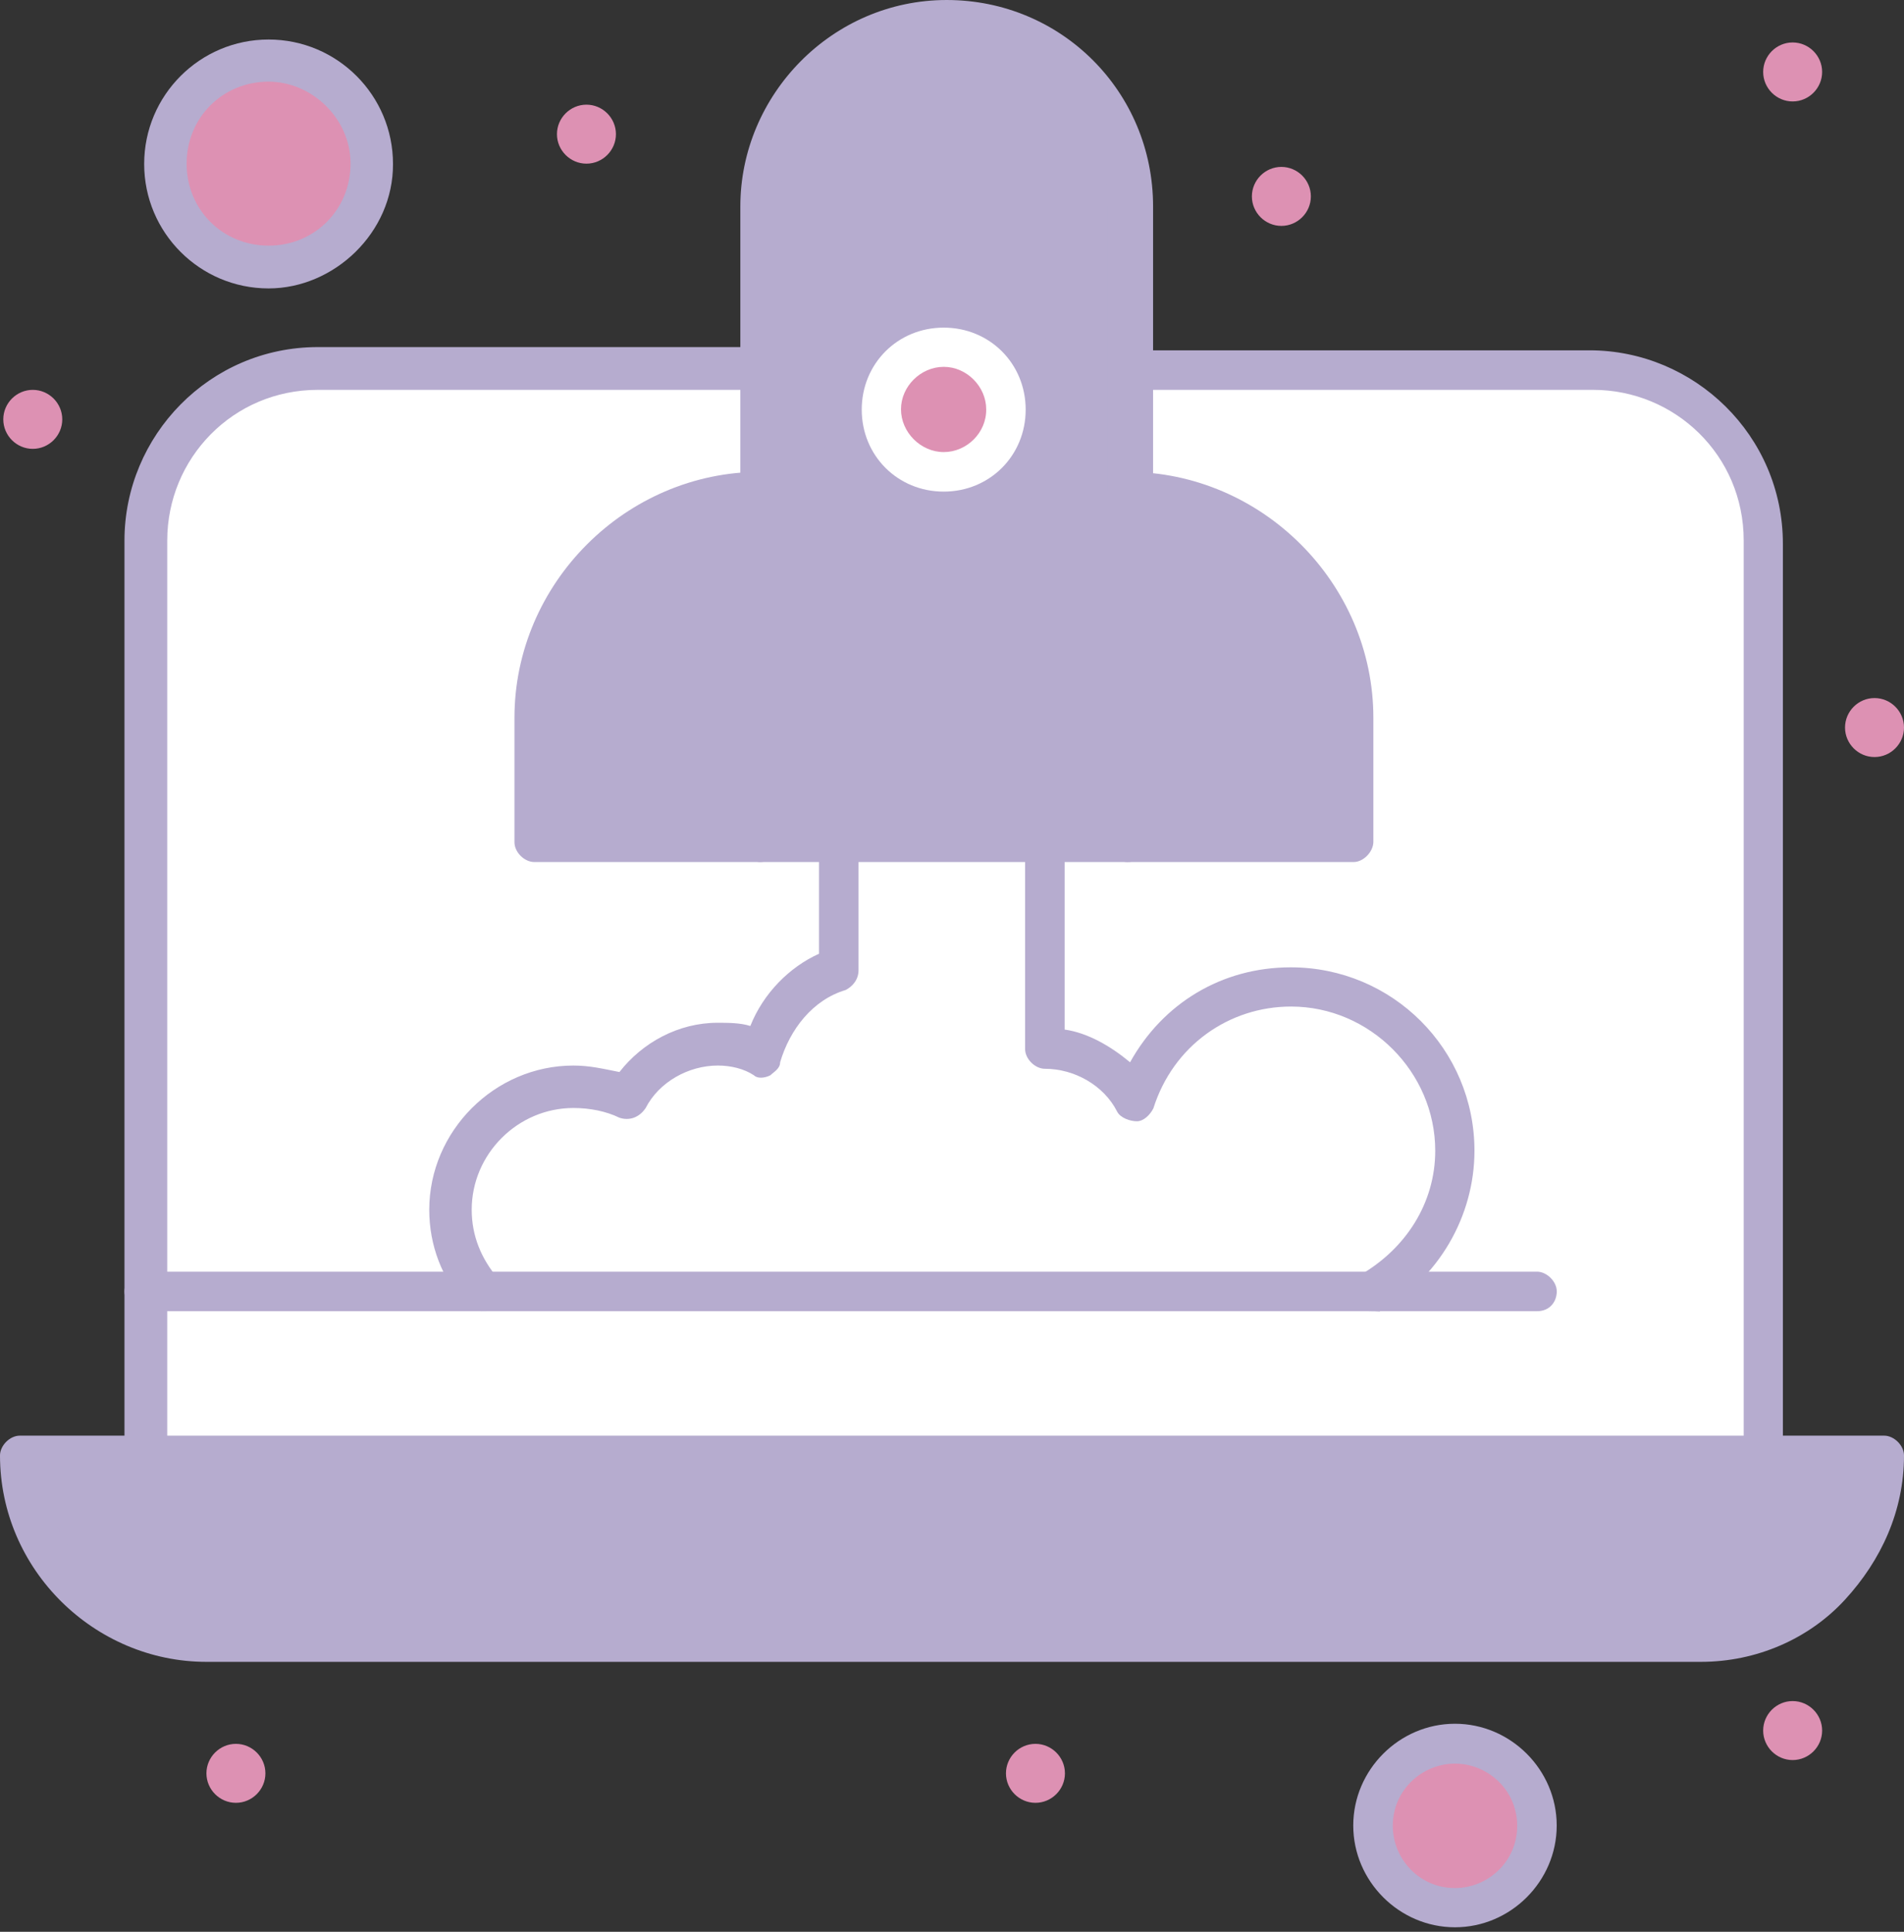 <svg fill="none" height="142" viewBox="0 0 140 142" width="140" xmlns="http://www.w3.org/2000/svg"><rect x="0" y="0" width="140" height="142" fill="#333333" stroke="none"/><path d="m116.874 27.205c-18.557 0-79.279 0-93.738 0-6.98 0-12.768 5.551-12.768 12.768v67.225h119.037v-67.463c.238-6.98-5.55-12.53-12.53-12.53z" fill="#fff"/><path d="m82.904 36.138v25.537h-6.027-15.174-6.027v-25.537-9.148-12.054c0-7.48 6.027-13.483 13.507-13.483s13.507 6.027 13.507 13.483v12.054 9.148z" fill="#b6accf"/><path d="m69.39 22.631c4.097 0 7.48 3.383 7.48 7.48 0 4.097-3.383 7.48-7.48 7.48-4.097 0-7.48-3.383-7.48-7.48 0-4.097 3.383-7.48 7.48-7.48z" fill="#fff"/><path d="m106.98 128.186c3.383 0 6.027 2.644 6.027 6.026 0 3.383-2.644 6.027-6.027 6.027s-6.027-2.644-6.027-6.027c0-3.382 2.668-6.026 6.027-6.026z" fill="#dd91b3"/><path d="m19.746 4.574c4.097 0 7.48 3.383 7.48 7.48 0 4.097-3.383 7.48-7.48 7.48s-7.48-3.383-7.48-7.48c.024-4.121 3.144-7.48 7.48-7.48z" fill="#dd91b3"/><path d="m99.53 52.765v9.148h-16.628v-25.775c9.148 0 16.628 7.456 16.628 16.628z" fill="#b6accf"/><path d="m55.909 36.138v25.537h-16.628v-8.909c0-9.171 7.456-16.628 16.628-16.628z" fill="#b6accf"/><path d="m69.391 28.658c.786 0 1.453.643 1.453 1.453 0 .81-.643 1.453-1.453 1.453s-1.453-.643-1.453-1.453c0-.81.667-1.453 1.453-1.453z" fill="#fff"/><path d="m138.552 106.984c0 7.48-6.027 13.484-13.507 13.484h-109.89c-7.48 0-13.507-6.027-13.507-13.484z" fill="#b6accf"/><path d="m106.982 84.329c0 4.574-2.406 8.433-6.265 10.601h-65.295c-1.453-1.691-2.406-3.621-2.406-6.027 0-5.05 4.097-9.148 9.148-9.148 1.453 0 2.644.238 3.859.953 1.215-2.406 3.859-3.859 6.503-3.859 1.215 0 2.406.238 3.383.715.715-2.882 2.882-5.312 5.789-6.265v-9.648h15.174v15.175c2.882 0 5.312 1.453 6.503 3.859 1.453-4.812 6.027-8.433 11.577-8.433 6.741.024 12.03 5.574 12.03 12.078z" fill="#fff"/><path d="m137.832 51.312c1.191 0 2.168.977 2.168 2.168s-.977 2.168-2.168 2.168-2.168-.977-2.168-2.168.977-2.168 2.168-2.168z" fill="#dd91b3"/><path d="m131.812 3.121c1.191 0 2.168.977 2.168 2.168 0 1.191-.977 2.168-2.168 2.168s-2.167-.977-2.167-2.168c0-1.191.976-2.168 2.167-2.168z" fill="#dd91b3"/><path d="m131.812 125.041c1.191 0 2.168.977 2.168 2.168s-.977 2.168-2.168 2.168-2.167-.977-2.167-2.168.976-2.168 2.167-2.168z" fill="#dd91b3"/><path d="m94.219 12.269c1.191 0 2.168.977 2.168 2.168 0 1.191-.977 2.168-2.168 2.168-1.191 0-2.168-.977-2.168-2.168 0-1.191.977-2.168 2.168-2.168z" fill="#dd91b3"/><path d="m76.136 128.186c1.191 0 2.168.976 2.168 2.167s-.977 2.168-2.168 2.168-2.168-.977-2.168-2.168.977-2.167 2.168-2.167z" fill="#dd91b3"/><path d="m43.121 7.694c1.191 0 2.168.977 2.168 2.168 0 1.191-.977 2.168-2.168 2.168s-2.168-.977-2.168-2.168c0-1.191.977-2.168 2.168-2.168z" fill="#dd91b3"/><path d="m17.347 128.186c1.191 0 2.168.976 2.168 2.167s-.977 2.168-2.168 2.168-2.168-.977-2.168-2.168.977-2.167 2.168-2.167z" fill="#dd91b3"/><path d="m2.41 28.658c1.191 0 2.168.977 2.168 2.168s-.977 2.168-2.168 2.168c-1.191 0-2.168-.977-2.168-2.168s.977-2.168 2.168-2.168z" fill="#dd91b3"/><g fill="#b6accf"><path d="m125.064 122.158h-109.889c-8.195 0-15.175-6.741-15.175-15.174 0-.715.715-1.453 1.453-1.453h9.148c.715 0 1.453.714 1.453 1.453 0 .715-.715 1.453-1.453 1.453h-7.48c.715 6.027 5.789 10.601 12.054 10.601h109.889c3.144 0 6.265-1.215 8.433-3.621 1.929-1.93 3.12-4.336 3.382-6.98h-7.48c-.714 0-1.453-.715-1.453-1.453 0-.715.715-1.453 1.453-1.453h9.148c.714 0 1.453.714 1.453 1.453 0 4.097-1.691 7.718-4.336 10.601-2.644 2.882-6.503 4.573-10.6 4.573z"/><path d="m106.984 141.669c-4.097 0-7.48-3.383-7.48-7.48 0-4.098 3.383-7.481 7.48-7.481s7.48 3.383 7.48 7.481c0 4.097-3.383 7.48-7.48 7.48zm0-12.03c-2.406 0-4.574 1.929-4.574 4.573 0 2.406 1.93 4.574 4.574 4.574 2.406 0 4.574-1.929 4.574-4.574 0-2.644-2.168-4.573-4.574-4.573z"/><path d="m129.642 108.413h-119.037c-.715 0-1.453-.714-1.453-1.453v-67.225c0-7.718 6.265-14.222 14.222-14.222h32.54c.715 0 1.453.715 1.453 1.453 0 .715-.715 1.691-1.453 1.691h-32.54c-6.265 0-11.077 5.05-11.077 11.077v65.796h115.916v-65.796c0-6.265-5.05-11.077-11.077-11.077h-34.232c-.715 0-1.453-.715-1.453-1.453 0-.715.715-1.453 1.453-1.453h33.97c7.718 0 14.221 6.265 14.221 14.222v67.225c0 .501-.738 1.215-1.453 1.215z"/><path d="m113.015 96.383h-102.409c-.715 0-1.453-.715-1.453-1.453 0-.715.715-1.453 1.453-1.453h102.409c.714 0 1.453.715 1.453 1.453 0 .715-.476 1.453-1.453 1.453z"/><path d="m82.904 37.829c-.715 0-1.453-.715-1.453-1.453v-21.201c0-6.742-5.312-12.054-12.054-12.054s-12.054 5.312-12.054 12.054v21.201c0 .715-.715 1.453-1.453 1.453-.739 0-1.453-.715-1.453-1.453v-21.201c0-8.195 6.742-15.175 15.174-15.175s15.174 6.742 15.174 15.175v21.201c-.453.715-.929 1.453-1.882 1.453z"/><path d="m82.9 63.366h-26.99c-.715 0-1.453-.715-1.453-1.453 0-.715.715-1.453 1.453-1.453h27.228c.715 0 1.453.715 1.453 1.453-.262.715-.738 1.453-1.691 1.453z"/><path d="m99.53 63.366h-16.628c-.715 0-1.453-.715-1.453-1.453v-25.775c0-.715.715-1.453 1.453-1.453 9.886 0 18.081 8.195 18.081 18.081v9.148c-.024.715-.738 1.453-1.453 1.453zm-15.198-3.144h13.507v-7.48c0-7.718-6.027-14.222-13.507-14.936z"/><path d="m55.909 63.366h-16.628c-.715 0-1.453-.715-1.453-1.453v-9.148c0-9.886 8.195-18.081 18.081-18.081.715 0 1.453.715 1.453 1.453v25.537c-.024.953-.739 1.691-1.453 1.691zm-15.198-3.144h13.507v-22.416c-7.718.715-13.507 7.218-13.507 14.936z"/><path d="m69.39 39.258c-5.05 0-9.148-4.097-9.148-9.148 0-5.05 4.097-9.148 9.148-9.148s9.148 4.097 9.148 9.148c0 5.05-4.074 9.148-9.148 9.148zm0-15.175c-3.383 0-6.027 2.644-6.027 6.027s2.644 6.027 6.027 6.027 6.027-2.644 6.027-6.027-2.644-6.027-6.027-6.027z"/></g><path d="m69.394 33.231c-1.691 0-3.144-1.453-3.144-3.144 0-1.691 1.453-3.121 3.144-3.121 1.691 0 3.121 1.453 3.121 3.121.024 1.715-1.429 3.144-3.121 3.144z" fill="#dd91b3"/><path d="m35.422 96.383c-.476 0-.715-.238-1.215-.476-1.691-1.93-2.644-4.335-2.644-6.98 0-5.789 4.812-10.601 10.601-10.601 1.215 0 2.168.238 3.383.476 1.691-2.168 4.335-3.621 7.218-3.621.715 0 1.691 0 2.406.238.953-2.406 2.882-4.336 5.05-5.312v-8.433c0-.715.715-1.453 1.453-1.453.739 0 1.453.715 1.453 1.453v9.648c0 .715-.476 1.215-.953 1.453-2.406.715-4.097 2.882-4.812 5.312 0 .476-.476.715-.715.953-.476.238-.977.238-1.215 0-.715-.476-1.691-.715-2.644-.715-2.168 0-4.335 1.215-5.312 3.121-.476.715-1.215.953-1.929.715-.977-.476-2.168-.715-3.383-.715-4.097 0-7.48 3.383-7.48 7.48 0 1.93.715 3.621 1.93 5.05.476.715.476 1.691 0 2.168-.476.238-.715.238-1.191.238z" fill="#b6accf"/><path d="m100.721 96.383c-.476 0-.976-.238-1.215-.715-.476-.715-.238-1.691.476-1.93 3.382-1.93 5.55-5.312 5.55-9.148 0-5.789-4.812-10.601-10.6-10.601-4.574 0-8.671 2.882-10.124 7.48-.238.476-.715.953-1.215.953-.476 0-1.215-.238-1.453-.715-.977-1.93-3.144-3.144-5.312-3.144-.715 0-1.453-.715-1.453-1.453v-15.175c0-.715.715-1.453 1.453-1.453.715 0 1.453.715 1.453 1.453v13.745c1.691.238 3.383 1.215 4.812 2.406 2.406-4.335 6.742-6.98 11.816-6.98 7.48 0 13.507 6.027 13.507 13.483 0 4.812-2.645 9.41-6.98 11.816-.238-.024-.477-.024-.715-.024z" fill="#b6accf"/><path d="m19.749 21.201c-5.05 0-9.148-4.097-9.148-9.148 0-5.05 4.097-9.148 9.148-9.148s9.148 4.097 9.148 9.148c.024 5.05-4.335 9.148-9.148 9.148zm0-15.198c-3.383 0-6.027 2.644-6.027 6.027 0 3.383 2.644 6.027 6.027 6.027s6.027-2.644 6.027-6.027c0-3.359-2.882-6.027-6.027-6.027z" fill="#b6accf"/></svg>